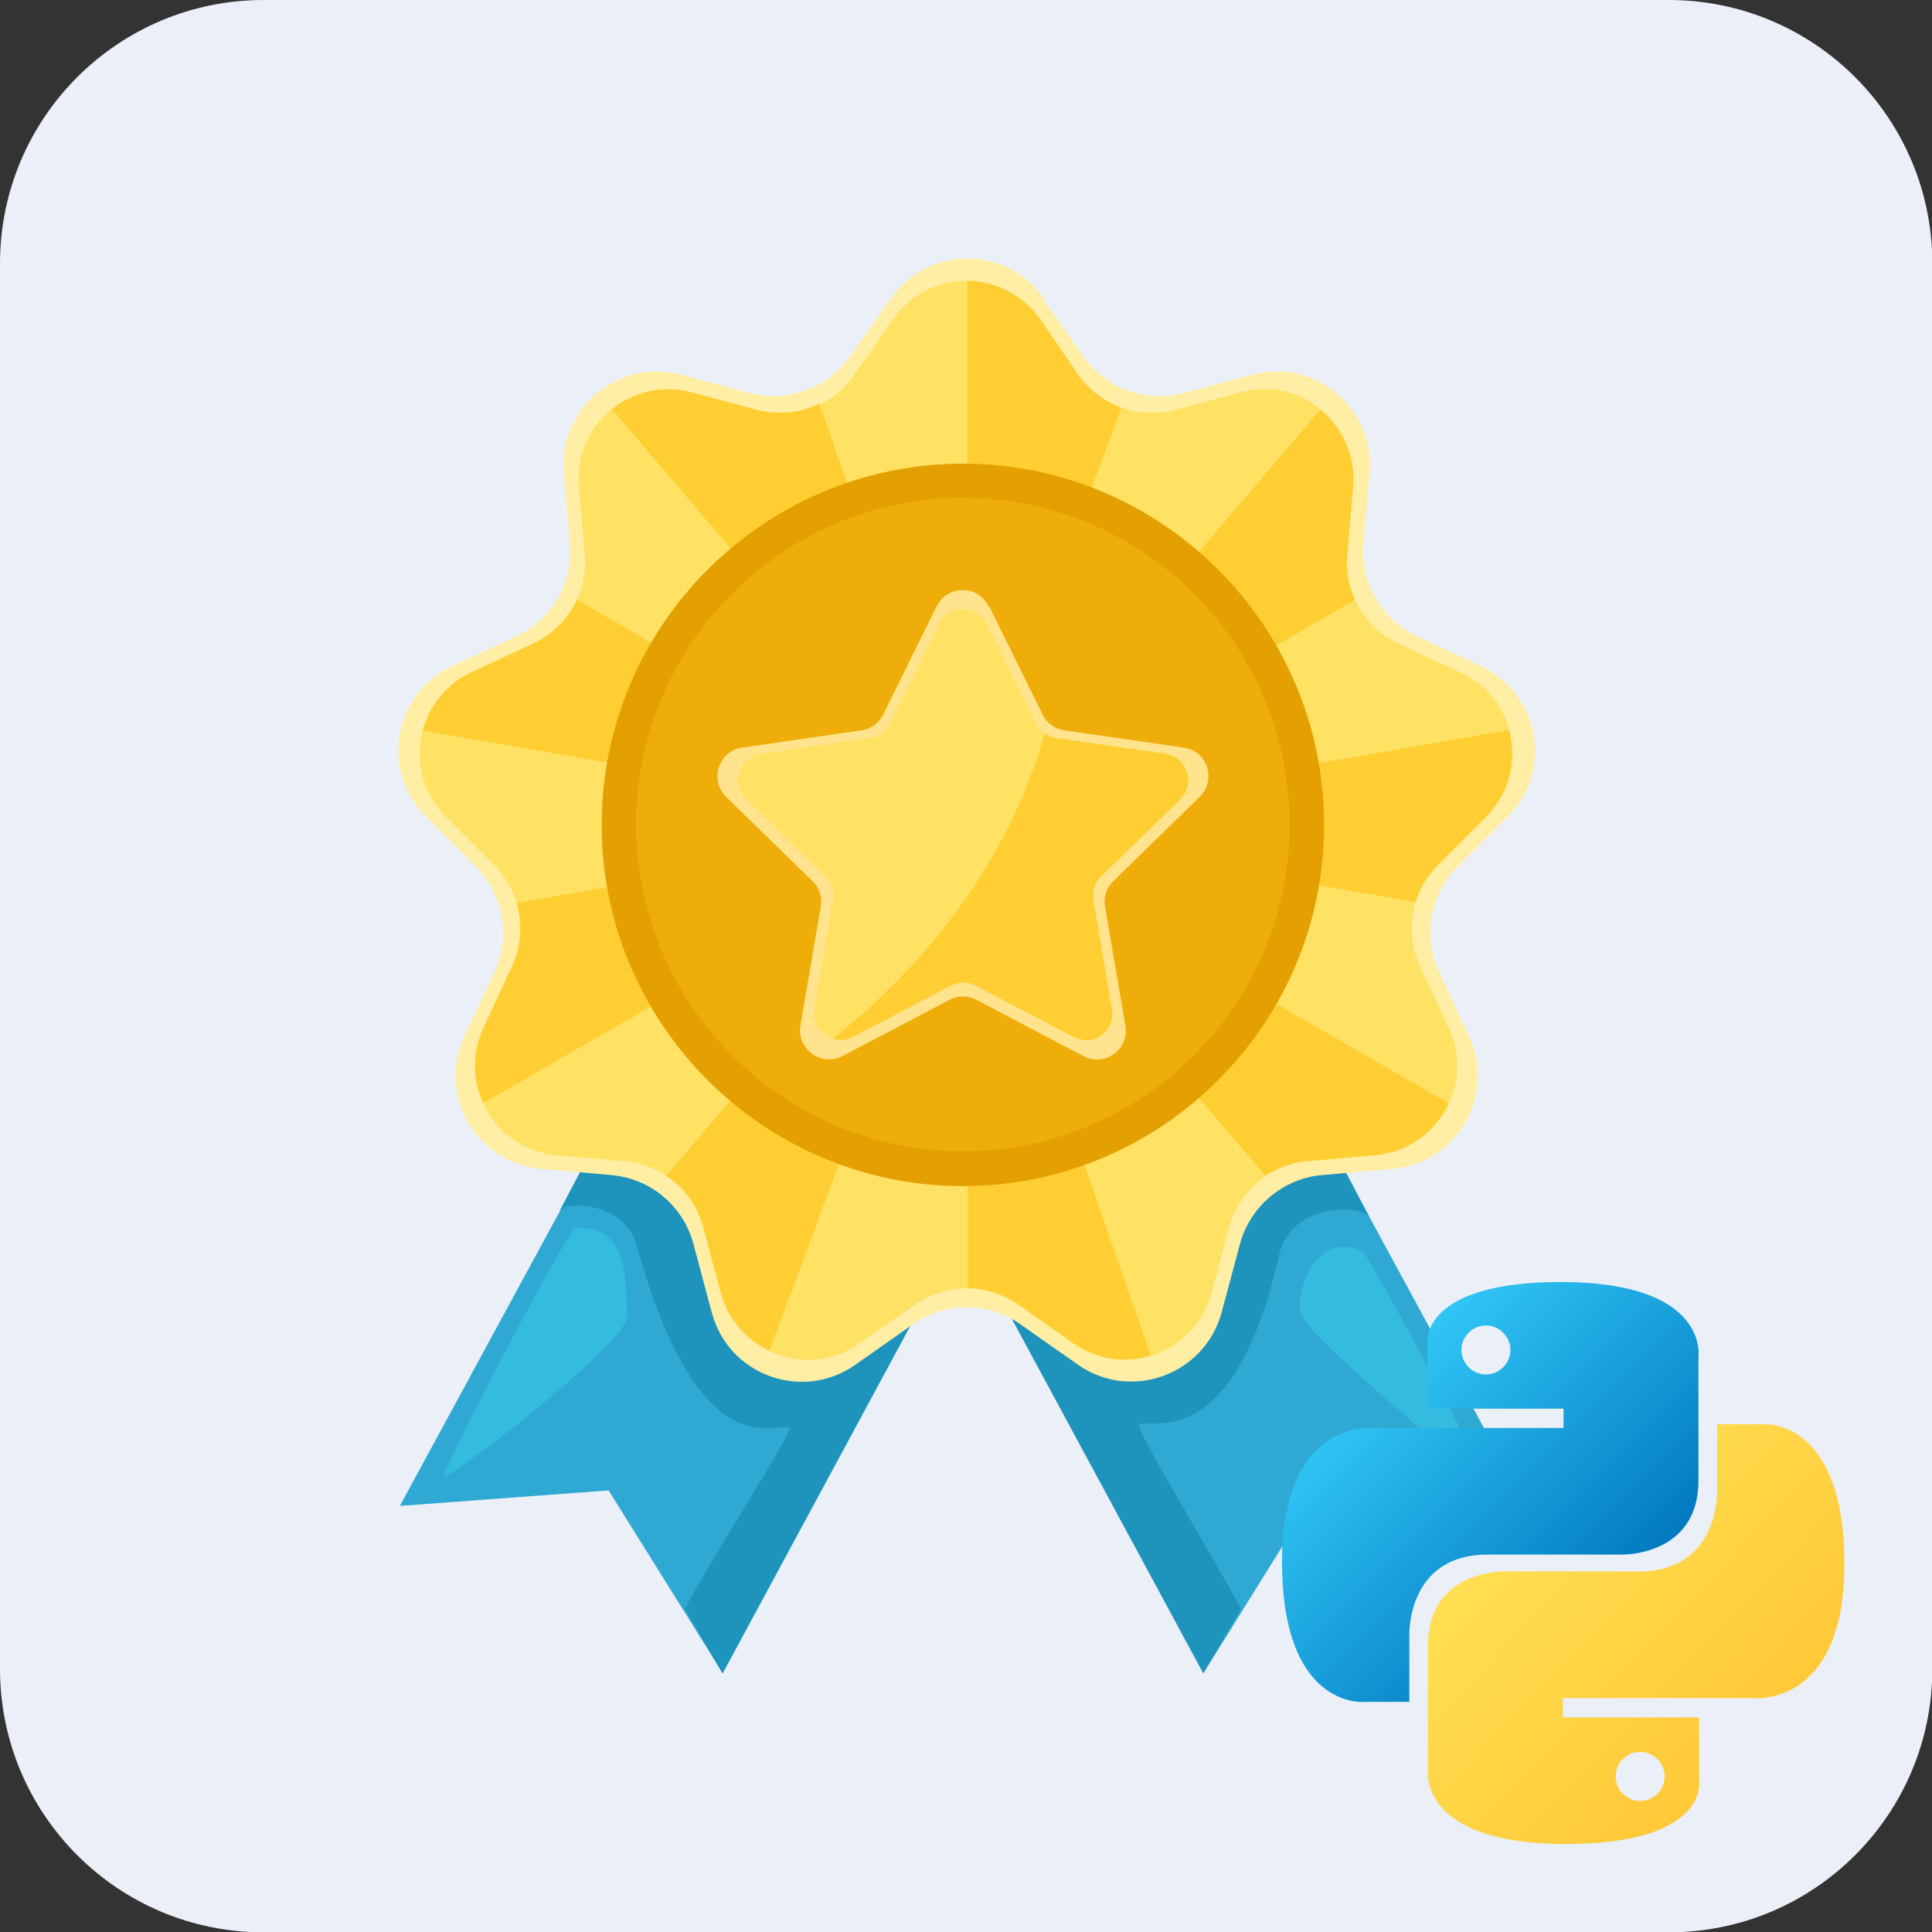 <svg width="56" height="56" viewBox="0 0 56 56" fill="none" xmlns="http://www.w3.org/2000/svg">
<rect x="0" y="0" width="56" height="56" fill="#333333" stroke="none"/>
<g clip-path="url(#clip0_156_2549)">
<path d="M48.36 0H7.64C3.42 0 0 3.42 0 7.64V48.37C0 52.59 3.42 56.01 7.64 56.01H48.37C52.59 56.01 56.01 52.59 56.01 48.37V7.64C56.01 3.42 52.59 0 48.37 0H48.36Z" fill="#EBEFF7"/>
<path d="M11.59 43.65L26.03 17.05L35.45 21.65L20.95 48.5L17.64 43.2L11.59 43.65Z" fill="#2FA9D3"/>
<path d="M16.23 35.1C16.39 34.79 18.11 34.85 18.45 36.09C20.27 42.64 22.49 41.21 22.87 41.38C23.03 41.46 20.83 44.81 19.85 46.63L20.94 48.5L26.79 37.67L19.12 29.59L16.22 35.1H16.23Z" fill="#1E93BC"/>
<path d="M16.68 35.6C16.46 35.62 12.74 42.73 12.87 42.79C13.05 42.87 18.24 38.9 18.18 38.13C18.13 37.51 18.32 35.43 16.68 35.61V35.6Z" fill="#34BBE0"/>
<path d="M44.24 43.65L29.8 17.05L20.38 21.65L34.88 48.5L38.18 43.2L44.24 43.65Z" fill="#2FA9D3"/>
<path d="M39.69 35.27C39.53 34.96 37.43 34.79 37.07 36.4C35.77 42.14 33.4 41.11 33.02 41.29C32.86 41.37 35 44.82 35.97 46.63L34.88 48.5L29.03 37.67L36.7 29.59L39.69 35.27Z" fill="#1E93BC"/>
<path d="M39.51 36.3C39.7 36.41 43.09 42.73 42.96 42.78C42.78 42.86 38.14 38.89 37.77 38.21C37.4 37.53 38.24 35.55 39.51 36.3Z" fill="#34BBE0"/>
<path d="M28.05 8.14C27.08 8.14 26.41 8.51 25.9 9.25L24.76 10.87C24.5 11.24 24.18 11.52 23.79 11.71L28.06 23.91V8.15L28.05 8.14Z" fill="#FFE164"/>
<path d="M30.22 8.65L31.4 10.33C32.05 11.26 33.22 11.69 34.32 11.39L36.3 10.86C38.11 10.37 39.86 11.84 39.7 13.71L39.52 15.75C39.42 16.88 40.04 17.96 41.07 18.44L42.93 19.31C44.63 20.1 45.03 22.35 43.7 23.67L42.25 25.12C41.45 25.92 41.23 27.15 41.71 28.18L42.58 30.04C43.37 31.74 42.24 33.72 40.36 33.88L38.32 34.06C37.19 34.16 36.24 34.96 35.94 36.06L35.41 38.04C34.92 39.85 32.78 40.63 31.25 39.56L29.57 38.38C28.64 37.73 27.4 37.73 26.47 38.38L24.79 39.56C23.25 40.64 21.11 39.86 20.63 38.04L20.1 36.06C19.81 34.96 18.86 34.16 17.72 34.06L15.68 33.88C13.81 33.72 12.67 31.74 13.46 30.04L14.33 28.18C14.81 27.15 14.6 25.93 13.79 25.12L12.34 23.67C11.01 22.34 11.41 20.1 13.11 19.31L14.97 18.44C16 17.96 16.62 16.89 16.52 15.75L16.34 13.71C16.18 11.84 17.92 10.37 19.74 10.86L21.72 11.39C22.82 11.68 23.98 11.26 24.64 10.33L25.82 8.65C26.9 7.11 29.18 7.11 30.25 8.65H30.22Z" fill="#FFEEA4"/>
<path d="M30.13 9.25L31.26 10.87C31.89 11.77 33.01 12.17 34.06 11.89L35.96 11.38C37.7 10.91 39.38 12.32 39.22 14.12L39.05 16.08C38.95 17.17 39.55 18.2 40.54 18.66L42.33 19.49C43.97 20.25 44.35 22.41 43.07 23.68L41.68 25.07C40.91 25.84 40.7 27.02 41.16 28.01L41.99 29.8C42.75 31.43 41.66 33.33 39.86 33.49L37.9 33.66C36.81 33.75 35.9 34.52 35.62 35.58L35.11 37.48C34.64 39.22 32.59 39.97 31.11 38.94L29.5 37.81C28.6 37.18 27.41 37.18 26.52 37.81L24.91 38.94C23.43 39.98 21.38 39.23 20.91 37.48L20.4 35.58C20.12 34.52 19.2 33.76 18.12 33.66L16.16 33.49C14.36 33.33 13.27 31.44 14.03 29.8L14.86 28.01C15.32 27.02 15.12 25.85 14.34 25.07L12.95 23.68C11.67 22.4 12.05 20.25 13.69 19.49L15.48 18.66C16.47 18.2 17.07 17.17 16.97 16.08L16.8 14.12C16.64 12.32 18.32 10.92 20.06 11.38L21.96 11.89C23.02 12.17 24.14 11.77 24.76 10.87L25.89 9.25C26.92 7.77 29.11 7.77 30.15 9.25H30.13Z" fill="#FFE164"/>
<path d="M28.02 23.9L32.52 11.82C32.02 11.64 31.58 11.32 31.26 10.87L30.15 9.25C29.63 8.51 28.75 8.14 28.04 8.14V23.9H28.01H28.02Z" fill="#FFCE33"/>
<path d="M39.28 17.39C39.09 16.99 39.01 16.54 39.05 16.08L39.22 14.12C39.3 13.2 38.9 12.39 38.27 11.87L28 23.91L39.28 17.39Z" fill="#FFCE33"/>
<path d="M43.74 21.16C43.55 20.46 43.07 19.83 42.33 19.49L40.54 18.66C39.97 18.39 39.53 17.94 39.28 17.39L28 23.91L43.74 21.17V21.16Z" fill="#FFE164"/>
<path d="M41.03 26.15C41.15 25.75 41.37 25.38 41.68 25.07L43.07 23.68C43.77 22.98 43.97 22.01 43.74 21.16L28 23.9L41.03 26.15Z" fill="#FFCE33"/>
<path d="M38.27 11.86C37.66 11.36 36.82 11.14 35.96 11.37L34.06 11.88C33.54 12.02 33 11.99 32.51 11.82L28 23.9L38.27 11.86Z" fill="#FFE164"/>
<path d="M28.05 23.9V37.34C28.49 37.34 29.07 37.5 29.52 37.81L31.12 38.94C31.82 39.43 32.64 39.52 33.37 39.29L28.03 23.9H28.05Z" fill="#FFCE33"/>
<path d="M28 23.9L23.75 11.7C23.2 11.97 22.56 12.04 21.94 11.88L20.04 11.37C19.18 11.14 18.35 11.37 17.73 11.86L28 23.9Z" fill="#FFCE33"/>
<path d="M22.33 39.16C23.13 39.53 24.1 39.5 24.91 38.93L26.54 37.8C26.99 37.49 27.61 37.33 28.05 37.33V23.9L22.33 39.16Z" fill="#FFE164"/>
<path d="M33.36 39.29C34.17 39.04 34.86 38.4 35.11 37.48L35.62 35.58C35.79 34.95 36.18 34.43 36.69 34.09L28 23.91L33.36 39.3V39.29Z" fill="#FFE164"/>
<path d="M41.99 29.8L41.16 28.01C40.88 27.41 40.85 26.75 41.03 26.15L28 23.9L42 31.98C42.3 31.32 42.34 30.53 42 29.79L41.99 29.8Z" fill="#FFE164"/>
<path d="M36.69 34.08C37.04 33.84 37.46 33.69 37.9 33.65L39.86 33.48C40.85 33.39 41.62 32.78 41.99 31.98L27.99 23.9L36.68 34.08H36.69Z" fill="#FFCE33"/>
<path d="M28 23.9L19.31 34.08C19.83 34.42 20.22 34.95 20.38 35.57L20.89 37.47C21.1 38.26 21.64 38.84 22.3 39.15L28 23.89V23.9Z" fill="#FFCE33"/>
<path d="M28 23.9L16.72 17.38C16.47 17.93 16.03 18.38 15.46 18.65L13.67 19.48C12.92 19.83 12.44 20.47 12.25 21.18L28 23.9Z" fill="#FFCE33"/>
<path d="M28 23.9L17.73 11.86C17.09 12.38 16.7 13.19 16.78 14.11L16.95 16.07C16.99 16.53 16.91 16.98 16.72 17.38L28 23.9Z" fill="#FFE164"/>
<path d="M28 23.9L14.97 26.17C15.15 26.77 15.11 27.42 14.84 28.01L14.01 29.8C13.67 30.54 13.7 31.33 14.01 31.99L28.01 23.91L28 23.9Z" fill="#FFCE33"/>
<path d="M28 23.9L14 31.98C14.37 32.78 15.15 33.4 16.13 33.48L18.09 33.65C18.53 33.69 18.95 33.84 19.3 34.08L27.99 23.9H28Z" fill="#FFE164"/>
<path d="M28 23.9L12.25 21.18C12.03 22.03 12.23 22.98 12.93 23.68L14.32 25.07C14.63 25.38 14.85 25.76 14.97 26.17L28 23.9Z" fill="#FFE164"/>
<path d="M27.91 13.44C22.14 13.44 17.44 18.14 17.44 23.91C17.44 29.68 22.14 34.38 27.91 34.38C33.68 34.38 38.38 29.68 38.38 23.91C38.38 18.14 33.68 13.44 27.91 13.44Z" fill="#E3A000"/>
<path d="M27.91 14.43C22.69 14.43 18.44 18.68 18.44 23.9C18.44 29.12 22.69 33.37 27.91 33.37C33.13 33.37 37.38 29.12 37.38 23.9C37.38 18.68 33.13 14.43 27.91 14.43Z" fill="#EFAD0A"/>
<path d="M28.67 17.57L30.22 20.71C30.34 20.96 30.58 21.13 30.85 21.17L34.31 21.67C35 21.77 35.27 22.61 34.77 23.1L32.27 25.54C32.07 25.73 31.98 26.01 32.03 26.28L32.62 29.73C32.74 30.41 32.02 30.94 31.4 30.61L28.3 28.98C28.06 28.85 27.76 28.85 27.52 28.98L24.42 30.61C23.81 30.93 23.09 30.41 23.2 29.73L23.79 26.28C23.84 26.01 23.75 25.73 23.55 25.54L21.05 23.1C20.55 22.62 20.83 21.77 21.51 21.67L24.97 21.17C25.24 21.13 25.48 20.96 25.6 20.71L27.15 17.57C27.46 16.95 28.35 16.95 28.65 17.57H28.67Z" fill="#FFE48D"/>
<path d="M28.61 18.09L30.03 20.97C30.14 21.2 30.36 21.35 30.61 21.39L33.78 21.85C34.41 21.94 34.66 22.72 34.21 23.16L31.91 25.4C31.73 25.58 31.65 25.83 31.69 26.08L32.23 29.24C32.34 29.87 31.68 30.35 31.12 30.05L28.28 28.56C28.06 28.44 27.79 28.44 27.56 28.56L24.72 30.05C24.16 30.35 23.5 29.87 23.61 29.24L24.15 26.08C24.19 25.83 24.11 25.58 23.93 25.4L21.63 23.16C21.17 22.72 21.43 21.94 22.06 21.85L25.23 21.39C25.48 21.35 25.7 21.2 25.81 20.97L27.23 18.09C27.51 17.52 28.33 17.52 28.61 18.09Z" fill="#FFE164"/>
<path d="M34.21 23.16C34.67 22.72 34.41 21.94 33.78 21.85L30.61 21.39C30.49 21.37 30.38 21.33 30.28 21.26C30.24 21.41 30.19 21.55 30.15 21.7C28.97 25.39 26.62 28.12 24.14 30.11C24.32 30.17 24.53 30.16 24.72 30.06L27.56 28.57C27.78 28.45 28.05 28.45 28.28 28.57L31.12 30.06C31.68 30.36 32.34 29.88 32.23 29.25L31.69 26.09C31.65 25.84 31.73 25.59 31.91 25.41L34.21 23.17V23.16Z" fill="#FFCE33"/>
<path d="M45.37 53.45C49.51 53.45 49.25 51.65 49.25 51.65V49.78H45.3V49.22H50.81C50.81 49.22 53.46 49.52 53.46 45.33C53.46 41.14 51.15 41.28 51.15 41.28H49.77V43.23C49.77 43.23 49.84 45.55 47.5 45.55H43.59C43.59 45.55 41.39 45.51 41.39 47.69V51.28C41.39 51.28 41.06 53.45 45.38 53.45H45.37ZM47.54 52.2C47.15 52.2 46.83 51.88 46.83 51.49C46.83 51.1 47.15 50.78 47.54 50.78C47.93 50.78 48.25 51.1 48.25 51.49C48.25 51.88 47.93 52.2 47.54 52.2Z" fill="url(#paint0_linear_156_2549)"/>
<path d="M45.25 37.16C41.11 37.16 41.37 38.96 41.37 38.96V40.83H45.32V41.39H39.81C39.81 41.39 37.16 41.09 37.16 45.28C37.16 49.47 39.47 49.33 39.47 49.33H40.85V47.38C40.85 47.38 40.78 45.06 43.12 45.06H47.03C47.03 45.06 49.23 45.1 49.23 42.92V39.33C49.23 39.33 49.56 37.16 45.24 37.16H45.25ZM43.07 38.42C43.46 38.42 43.78 38.74 43.78 39.13C43.78 39.52 43.46 39.84 43.07 39.84C42.68 39.84 42.36 39.52 42.36 39.13C42.36 38.74 42.68 38.42 43.07 38.42Z" fill="url(#paint1_linear_156_2549)"/>
</g>
<defs>
<linearGradient id="paint0_linear_156_2549" x1="43.63" y1="43.81" x2="52.32" y2="52.1" gradientUnits="userSpaceOnUse">
<stop stop-color="#FFE052"/>
<stop offset="1" stop-color="#FFC331"/>
</linearGradient>
<linearGradient id="paint1_linear_156_2549" x1="38.67" y1="38.65" x2="46.76" y2="46.73" gradientUnits="userSpaceOnUse">
<stop stop-color="#39D4FF"/>
<stop offset="1" stop-color="#0077BF"/>
</linearGradient>
<clipPath id="clip0_156_2549">
<rect width="56" height="56" fill="white"/>
</clipPath>
</defs>
</svg>
